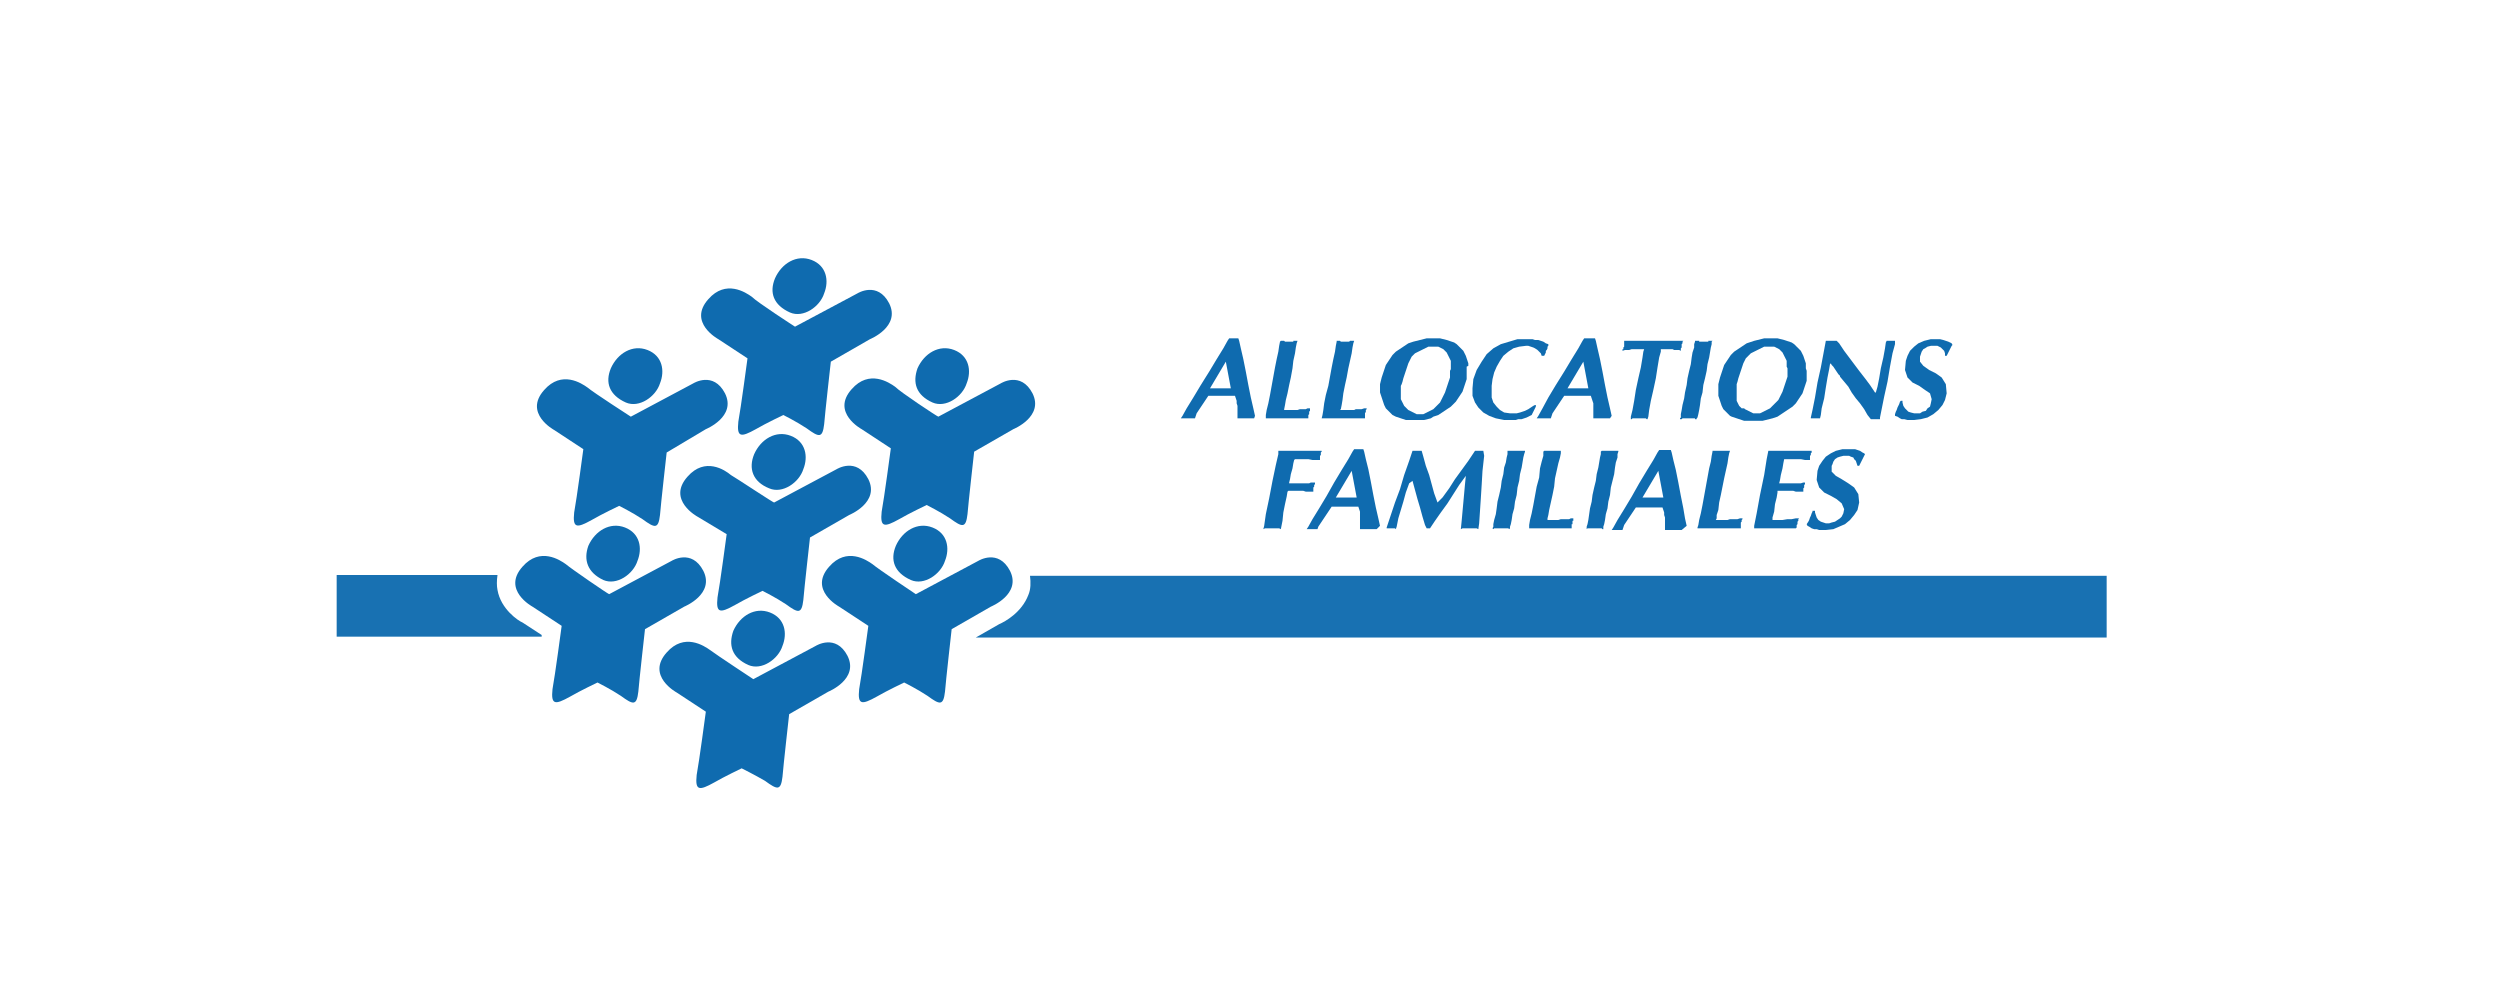 <?xml version="1.0" encoding="UTF-8"?>
<!-- Generator: Adobe Illustrator 26.5.0, SVG Export Plug-In . SVG Version: 6.00 Build 0)  -->
<svg xmlns="http://www.w3.org/2000/svg" xmlns:xlink="http://www.w3.org/1999/xlink" version="1.1" id="Layer_1" x="0px" y="0px" viewBox="0 0 300 121" style="enable-background:new 0 0 300 121;" xml:space="preserve">
<style type="text/css">
	.st0{fill-rule:evenodd;clip-rule:evenodd;fill:#0F6BAF;}
	.st1{fill:#0F6BAF;}
	.st2{opacity:0.96;fill:#0F6BAF;enable-background:new    ;}
</style>
<g>
	<g>
		<g>
			<path class="st0" d="M73.1,71.3l7.5-4c0,0,2.4-1.5,3.8,1.2c1.4,2.8-2.3,4.3-2.3,4.3l-4.7,2.7c0,0-0.7,6.2-0.8,7.5     c-0.2,1.7-0.6,1.6-2.1,0.5c-1.2-0.8-2.8-1.6-2.8-1.6s-2.1,1-3.3,1.7c-1.8,1-2.3,1-2.1-0.9c0.3-1.6,1.1-7.6,1.1-7.6l-3.5-2.3     c0,0-3.7-2-1.2-4.8c2.1-2.4,4.5-0.8,5.2-0.3C68.6,68.3,73,71.3,73.1,71.3L73.1,71.3L73.1,71.3z"></path>
			<path class="st0" d="M72.4,69.6c1.6,0.7,3.6-0.7,4.1-2.3c0.6-1.5,0.3-3.3-1.5-4c-1.8-0.7-3.6,0.4-4.4,2.2     C70,67.2,70.5,68.7,72.4,69.6L72.4,69.6z"></path>
		</g>
		<g>
			<path class="st0" d="M109.9,71.3l7.5-4c0,0,2.4-1.5,3.8,1.2c1.4,2.8-2.3,4.3-2.3,4.3l-4.7,2.7c0,0-0.7,6.2-0.8,7.5     c-0.2,1.7-0.6,1.6-2.1,0.5c-1.2-0.8-2.8-1.6-2.8-1.6s-2.1,1-3.3,1.7c-1.8,1-2.3,1-2.1-0.9c0.3-1.6,1.1-7.6,1.1-7.6l-3.5-2.3     c0,0-3.7-2-1.2-4.8c2.1-2.4,4.5-0.8,5.2-0.3C105.4,68.3,109.9,71.3,109.9,71.3L109.9,71.3L109.9,71.3z"></path>
			<path class="st0" d="M109.3,69.6c1.6,0.7,3.6-0.7,4.1-2.3c0.6-1.5,0.3-3.3-1.5-4c-1.8-0.7-3.6,0.4-4.4,2.2     C106.8,67.2,107.3,68.7,109.3,69.6L109.3,69.6z"></path>
		</g>
		<g>
			<path class="st0" d="M95.4,39.2l7.5-4c0,0,2.4-1.5,3.8,1.2c1.4,2.8-2.3,4.3-2.3,4.3l-4.7,2.7c0,0-0.7,6.2-0.8,7.5     c-0.2,1.7-0.6,1.6-2.1,0.5c-1.2-0.8-2.8-1.6-2.8-1.6s-2.1,1-3.3,1.7c-1.8,1-2.3,1-2.1-0.9c0.3-1.6,1.1-7.6,1.1-7.6l-3.5-2.3     c0,0-3.7-2-1.2-4.8c2.1-2.4,4.5-0.8,5.2-0.3C90.9,36.3,95.4,39.2,95.4,39.2L95.4,39.2L95.4,39.2z"></path>
			<path class="st0" d="M94.8,37.5c1.6,0.7,3.6-0.7,4.1-2.3c0.6-1.5,0.3-3.3-1.5-4c-1.8-0.7-3.6,0.4-4.4,2.2     C92.3,35.1,92.8,36.6,94.8,37.5L94.8,37.5L94.8,37.5z"></path>
		</g>
		<g>
			<path class="st0" d="M75.7,50l7.5-4c0,0,2.4-1.5,3.8,1.2c1.4,2.8-2.3,4.3-2.3,4.3L80,54.3c0,0-0.7,6.2-0.8,7.5     c-0.2,1.7-0.6,1.6-2.1,0.5c-1.2-0.8-2.8-1.6-2.8-1.6s-2.1,1-3.3,1.7c-1.8,1-2.3,1-2.1-0.9c0.3-1.6,1.1-7.6,1.1-7.6l-3.5-2.3     c0,0-3.7-2-1.2-4.8c2.1-2.4,4.5-0.8,5.2-0.3C71.2,47.1,75.7,50,75.7,50L75.7,50L75.7,50z"></path>
			<path class="st0" d="M75.1,48.3c1.6,0.7,3.6-0.7,4.1-2.3c0.6-1.5,0.3-3.3-1.5-4c-1.8-0.7-3.6,0.4-4.4,2.2     C72.6,45.9,73.1,47.4,75.1,48.3L75.1,48.3L75.1,48.3z"></path>
		</g>
		<g>
			<path class="st0" d="M112.6,50l7.5-4c0,0,2.4-1.5,3.8,1.2c1.4,2.8-2.3,4.3-2.3,4.3l-4.7,2.7c0,0-0.7,6.2-0.8,7.5     c-0.2,1.7-0.6,1.6-2.1,0.5c-1.2-0.8-2.8-1.6-2.8-1.6s-2.1,1-3.3,1.7c-1.8,1-2.3,1-2.1-0.9c0.3-1.6,1.1-7.6,1.1-7.6l-3.5-2.3     c0,0-3.7-2-1.2-4.8c2.1-2.4,4.5-0.8,5.2-0.3C108.1,47.1,112.5,50,112.6,50L112.6,50L112.6,50z"></path>
			<path class="st0" d="M111.9,48.3c1.6,0.7,3.6-0.7,4.1-2.3c0.6-1.5,0.3-3.3-1.5-4c-1.8-0.7-3.6,0.4-4.4,2.2     C109.5,45.9,109.9,47.4,111.9,48.3L111.9,48.3L111.9,48.3z"></path>
		</g>
		<g>
			<path class="st0" d="M92.9,60.3l7.5-4c0,0,2.4-1.5,3.8,1.2c1.4,2.8-2.3,4.3-2.3,4.3l-4.7,2.7c0,0-0.7,6.2-0.8,7.5     c-0.2,1.7-0.6,1.6-2.1,0.5c-1.2-0.8-2.8-1.6-2.8-1.6s-2.1,1-3.3,1.7c-1.8,1-2.3,1-2.1-0.9c0.3-1.6,1.1-7.6,1.1-7.6L83.7,62     c0,0-3.7-2-1.2-4.8c2.1-2.4,4.5-0.8,5.2-0.2C88.4,57.4,92.9,60.4,92.9,60.3L92.9,60.3L92.9,60.3z"></path>
			<path class="st0" d="M92.3,58.6c1.6,0.7,3.6-0.7,4.1-2.3c0.6-1.5,0.3-3.3-1.5-4c-1.8-0.7-3.6,0.4-4.4,2.2     C89.8,56.2,90.3,57.8,92.3,58.6C92.3,58.6,92.3,58.6,92.3,58.6z"></path>
		</g>
		<g>
			<path class="st0" d="M90.4,81.5l7.5-4c0,0,2.4-1.5,3.8,1.2c1.4,2.8-2.3,4.3-2.3,4.3l-4.7,2.7c0,0-0.7,6.2-0.8,7.5     c-0.2,1.7-0.6,1.6-2.1,0.5C90.6,93,89,92.2,89,92.2s-2.1,1-3.3,1.7c-1.8,1-2.3,1-2.1-0.9c0.3-1.6,1.1-7.6,1.1-7.6l-3.5-2.3     c0,0-3.7-2-1.2-4.8c2.1-2.4,4.5-0.8,5.2-0.3C86,78.6,90.4,81.5,90.4,81.5L90.4,81.5L90.4,81.5z"></path>
			<path class="st0" d="M89.8,79.8c1.6,0.7,3.6-0.7,4.1-2.3c0.6-1.5,0.3-3.3-1.5-4c-1.8-0.7-3.6,0.4-4.4,2.2     C87.4,77.4,87.8,78.9,89.8,79.8L89.8,79.8z"></path>
		</g>
	</g>
	<g>
		<g>
			<path class="st1" d="M150.6,49.9l-0.2-0.9l-0.3-1.3l-0.3-1.5l-0.3-1.6l-0.3-1.5l-0.3-1.3l-0.2-0.9l-0.1-0.3h-0.1l-0.1,0h-0.1     h-0.1h-0.1h-0.1H148h-0.1h-0.1h-0.1h-0.1l-0.1,0l-0.2,0.3l-0.5,0.9l-0.8,1.3l-0.9,1.5l-1,1.6l-0.9,1.5l-0.8,1.3l-0.5,0.9     l-0.2,0.3h0.1h0.1h0.1h0.1h0.1h0.1h0.1h0.1h0.3h0.1h0.1h0.1h0.1h0.1h0.1l0.1-0.3l0.1-0.3l0.2-0.3l0.2-0.3l0.2-0.3l0.2-0.3     l0.2-0.3l0.2-0.3l0.2-0.3h3.2l0.1,0.3l0.1,0.3l0,0.3l0.1,0.3l0,0.3l0,0.3l0,0.3l0,0.3l0,0.3h0.1l0.1,0h0.3l0.1,0h0.1h0.1h0.1h0.1     h0.3h0.1h0.1l0.1,0h0.1h0.1h0.1l0.1,0L150.6,49.9L150.6,49.9z M145.2,46.6l1.9-3.2l0.6,3.2L145.2,46.6L145.2,46.6z"></path>
			<polygon class="st1" points="160.8,49.2 160.9,49.1 161,48.6 161.1,48 161.2,47.2 161.4,46.2 161.6,45.3 161.8,44.2 162,43.3      162.2,42.4 162.3,41.7 162.4,41.2 162.5,40.9 162.4,40.9 162.3,40.9 162.2,40.9 162.2,40.9 162.1,40.9 162,40.9 161.9,41      161.8,41 161.7,41 161.6,41 161.6,41 161.5,41 161.4,41 161.3,41 161.2,41 161.2,41 161.1,41 161,41 160.9,41 160.8,40.9      160.7,40.9 160.7,40.9 160.6,40.9 160.5,40.9 160.4,40.9 160.4,41 160.3,41.5 160.2,42.2 160,43.1 159.8,44.1 159.6,45.2      159.4,46.3 159.1,47.4 158.9,48.4 158.8,49.2 158.7,49.8 158.6,50.2 158.6,50.2 158.8,50.2 159.1,50.2 159.6,50.2 160.2,50.2      160.8,50.2 161.4,50.2 162,50.2 162.6,50.2 163.1,50.2 163.5,50.2 163.7,50.2 163.8,50.2 163.8,50.1 163.8,50.1 163.8,50.1      163.8,50 163.8,50 163.8,49.9 163.8,49.9 163.8,49.8 163.8,49.8 163.8,49.7 163.8,49.7 163.8,49.6 163.8,49.6 163.8,49.5      163.9,49.5 163.9,49.4 163.9,49.4 163.9,49.4 163.9,49.3 163.9,49.2 163.9,49.2 164,49.1 164,49.1 164,49 163.9,49 163.7,49      163.4,49.1 163.2,49.1 163,49.1 162.7,49.1 162.5,49.2 162.2,49.2 161.9,49.2 161.7,49.2 161.4,49.2 161.1,49.2    "></polygon>
			<polygon class="st1" points="154.1,49.2 154.1,49.1 154.2,48.6 154.3,48 154.5,47.2 154.7,46.2 154.9,45.3 155.1,44.2      155.2,43.3 155.4,42.4 155.5,41.7 155.6,41.2 155.7,40.9 155.7,40.9 155.6,40.9 155.5,40.9 155.4,40.9 155.3,40.9 155.2,40.9      155.2,41 155.1,41 155,41 154.9,41 154.8,41 154.7,41 154.7,41 154.6,41 154.5,41 154.4,41 154.3,41 154.2,41 154.2,41      154.1,40.9 154,40.9 153.9,40.9 153.8,40.9 153.7,40.9 153.7,40.9 153.6,41 153.5,41.5 153.4,42.2 153.2,43.1 153,44.1      152.8,45.2 152.6,46.3 152.4,47.4 152.2,48.4 152,49.2 151.9,49.8 151.9,50.2 151.9,50.2 152.1,50.2 152.4,50.2 152.9,50.2      153.4,50.2 154,50.2 154.6,50.2 155.2,50.2 155.8,50.2 156.3,50.2 156.7,50.2 157,50.2 157,50.2 157,50.1 157,50.1 157,50.1      157,50 157,50 157,49.9 157,49.9 157,49.8 157,49.8 157.1,49.7 157.1,49.7 157.1,49.6 157.1,49.6 157.1,49.5 157.1,49.5      157.1,49.4 157.1,49.4 157.1,49.4 157.2,49.3 157.2,49.2 157.2,49.2 157.2,49.1 157.2,49.1 157.2,49 157.2,49 156.9,49      156.7,49.1 156.4,49.1 156.2,49.1 156,49.1 155.7,49.2 155.5,49.2 155.2,49.2 154.9,49.2 154.7,49.2 154.4,49.2    "></polygon>
			<path class="st1" d="M176.2,43.9l0-0.3l-0.1-0.3l-0.1-0.3l-0.1-0.3l-0.1-0.2l-0.1-0.2l-0.1-0.2l-0.2-0.2l-0.2-0.2l-0.2-0.2     l-0.2-0.2l-0.3-0.2l-0.3-0.1l-0.3-0.1l-0.3-0.1l-0.4-0.1l-0.4-0.1l-0.4,0h-0.4h-0.4l-0.4,0l-0.4,0.1l-0.4,0.1l-0.4,0.1l-0.4,0.1     l-0.3,0.1l-0.3,0.1l-0.3,0.2l-0.3,0.2l-0.3,0.2l-0.3,0.2l-0.3,0.2l-0.2,0.2l-0.2,0.2l-0.2,0.3l-0.2,0.3l-0.2,0.3l-0.2,0.3     l-0.1,0.3l-0.1,0.3l-0.1,0.3l-0.1,0.3l-0.1,0.3l-0.1,0.4l-0.1,0.4v0.4l0,0.3v0.3l0.1,0.3l0.1,0.3l0.1,0.3l0.1,0.3l0.1,0.3     l0.1,0.2l0.1,0.2l0.2,0.2l0.2,0.2l0.2,0.2l0.2,0.2l0.2,0.1l0.2,0.1l0.3,0.1l0.3,0.1l0.3,0.1l0.3,0.1l0.3,0l0.3,0h0.4h0.4l0.4,0     l0.4,0l0.4-0.1l0.4-0.1L172,50l0.3-0.1l0.3-0.1l0.3-0.2l0.3-0.2l0.3-0.2l0.3-0.2l0.3-0.2l0.2-0.2l0.2-0.2l0.2-0.2l0.2-0.3     l0.2-0.3l0.2-0.3l0.2-0.3l0.1-0.3l0.1-0.3l0.1-0.3l0.1-0.3l0.1-0.3l0-0.3l0-0.3v-0.3l0-0.3v-0.3L176.2,43.9L176.2,43.9z      M174,44.5v0.2l0,0.2l0,0.2l0,0.2l-0.1,0.3l-0.1,0.3l-0.1,0.3l-0.1,0.3l-0.1,0.3l-0.1,0.3l-0.1,0.2l-0.1,0.2l-0.1,0.2l-0.1,0.2     l-0.1,0.2l-0.1,0.2l-0.2,0.2l-0.2,0.2l-0.2,0.2l-0.2,0.2l-0.2,0.1l-0.2,0.1l-0.2,0.1l-0.2,0.1l-0.2,0.1l-0.2,0.1l-0.2,0h-0.2     l-0.2,0h-0.2l-0.2-0.1l-0.2-0.1l-0.2-0.1l-0.2-0.1l-0.2-0.1l-0.1-0.1l-0.1-0.1l-0.1-0.1l-0.1-0.1l-0.1-0.1l-0.1-0.2l-0.1-0.2     l-0.1-0.2l-0.1-0.2l0-0.2l0-0.2v-0.2l0-0.2v-0.4l0-0.2v-0.2l0.1-0.2l0.1-0.3l0.1-0.4l0.1-0.3l0.1-0.3l0.1-0.3l0.1-0.3l0.1-0.3     l0.1-0.3l0.1-0.2l0.1-0.2l0.1-0.2l0.1-0.2l0.2-0.2l0.2-0.2l0.2-0.1l0.2-0.1l0.2-0.1l0.2-0.1l0.2-0.1l0.2-0.1l0.2-0.1l0.2-0.1     l0.2,0h0.2l0.2,0h0.2l0.2,0l0.2,0l0.2,0.1l0.2,0.1l0.2,0.1l0.1,0.1l0.1,0.1l0.1,0.1l0.1,0.1l0.1,0.2l0.1,0.2l0.1,0.2l0.1,0.2     l0.1,0.2l0,0.2l0,0.2v0.2l0,0.2v0.2L174,44.5L174,44.5z"></path>
			<polygon class="st1" points="184.4,48.7 184.3,48.7 184.3,48.6 184.3,48.6 184.2,48.6 184.2,48.6 184.2,48.6 184.2,48.6      184,48.7 183.7,48.9 183.4,49.1 183,49.3 182.7,49.4 182.4,49.5 182,49.6 181.7,49.6 181.2,49.6 180.5,49.5 180,49.2 179.6,48.8      179.2,48.3 179,47.7 179,47 179,46.3 179.1,45.5 179.3,44.7 179.6,44 180,43.3 180.4,42.7 181,42.2 181.6,41.8 182.3,41.6      183.1,41.5 183.4,41.5 183.7,41.6 184,41.7 184.2,41.8 184.5,42 184.7,42.2 184.9,42.4 185,42.7 185.1,42.7 185.1,42.7      185.1,42.7 185.2,42.7 185.2,42.7 185.2,42.7 185.2,42.7 185.3,42.7 185.3,42.7 185.4,42.5 185.5,42.3 185.5,42.1 185.6,42      185.7,41.8 185.7,41.6 185.8,41.5 185.8,41.3 185.5,41.2 185.2,41 184.9,40.9 184.6,40.8 184.2,40.8 183.9,40.7 183.5,40.7      183.2,40.7 182.1,40.7 181.1,41 180.1,41.3 179.2,41.8 178.4,42.5 177.8,43.4 177.2,44.4 176.8,45.5 176.7,46.6 176.7,47.5      177,48.3 177.4,48.9 178,49.5 178.7,49.9 179.5,50.2 180.5,50.4 181.2,50.4 181.5,50.4 181.9,50.4 182.2,50.3 182.6,50.3      182.9,50.2 183.2,50.1 183.6,49.9 183.8,49.8 183.8,49.8 183.9,49.6 184,49.4 184.1,49.2 184.2,49 184.3,48.8 184.3,48.7    "></polygon>
			<path class="st1" d="M193.4,49.9l-0.2-0.9l-0.3-1.3l-0.3-1.5l-0.3-1.6l-0.3-1.5l-0.3-1.3l-0.2-0.9l-0.1-0.3h-0.1l-0.1,0h-0.1     h-0.1h-0.1h-0.1h-0.2h-0.1h-0.1h-0.1h-0.1l-0.1,0l-0.2,0.3l-0.5,0.9l-0.8,1.3l-0.9,1.5l-1,1.6l-0.9,1.5l-0.7,1.3l-0.5,0.9     l-0.2,0.3h0.1h0.1h0.1h0.1h0.1h0.1h0.1h0.1h0.3h0.1h0.1h0.1h0.1h0.1h0.1l0.1-0.3l0.1-0.3l0.2-0.3l0.2-0.3l0.2-0.3l0.2-0.3     l0.2-0.3l0.2-0.3l0.2-0.3h3.2l0.1,0.3l0.1,0.3l0.1,0.3l0,0.3l0,0.3l0,0.3l0,0.3l0,0.3l0,0.3h0.1l0.1,0h0.3l0.1,0h0.1h0.1h0.1h0.1     h0.3h0.1h0.1l0.1,0h0.1h0.1h0.1l0.1,0L193.4,49.9L193.4,49.9z M188.1,46.6l1.9-3.2l0.6,3.2L188.1,46.6L188.1,46.6z"></path>
			<polygon class="st1" points="203.4,40.9 203.4,41 203.3,41.3 203.3,41.7 203.1,42.3 203,42.9 202.9,43.7 202.7,44.5 202.5,45.4      202.4,46.2 202.2,47.1 202.1,47.8 201.9,48.6 201.8,49.2 201.7,49.7 201.7,50.1 201.6,50.2 201.6,50.3 201.7,50.3 201.8,50.3      201.8,50.3 201.9,50.2 201.9,50.2 202,50.2 202.1,50.2 202.1,50.2 202.2,50.2 202.3,50.2 202.3,50.2 202.4,50.2 202.5,50.2      202.5,50.2 202.6,50.2 202.6,50.2 202.7,50.2 202.8,50.2 202.8,50.2 202.9,50.2 202.9,50.2 203,50.2 203.1,50.2 203.1,50.2      203.2,50.2 203.3,50.2 203.3,50.2 203.4,50.2 203.4,50.3 203.5,50.3 203.6,50.3 203.6,50.3 203.6,50.2 203.7,50.1 203.8,49.7      203.9,49.2 204,48.6 204.1,47.8 204.3,47.1 204.4,46.2 204.6,45.4 204.8,44.5 204.9,43.7 205.1,42.9 205.2,42.3 205.3,41.7      205.4,41.3 205.4,41 205.5,40.9 205.4,40.9 205.4,40.9 205.3,40.9 205.2,40.9 205.2,40.9 205.1,40.9 205,40.9 205,41 204.9,41      204.8,41 204.8,41 204.7,41 204.7,41 204.6,41 204.5,41 204.5,41 204.4,41 204.3,41 204.3,41 204.2,41 204.2,41 204.1,41 204,41      204,41 203.9,41 203.9,40.9 203.8,40.9 203.7,40.9 203.7,40.9 203.6,40.9 203.5,40.9 203.5,40.9    "></polygon>
			<polygon class="st1" points="197.7,50.3 197.8,50 197.9,49.2 198.1,48.1 198.4,46.8 198.7,45.4 198.9,44.1 199.1,42.9      199.3,42.2 199.3,41.9 199.6,41.9 199.9,41.9 200.2,41.9 200.4,41.9 200.7,41.9 200.9,42 201.2,42 201.5,42 201.7,42.1 201.7,42      201.7,41.9 201.7,41.9 201.7,41.8 201.8,41.7 201.8,41.7 201.8,41.6 201.8,41.5 201.8,41.5 201.8,41.4 201.8,41.3 201.8,41.3      201.9,41.2 201.9,41.2 201.9,41.1 201.9,41 201.9,41 202,40.9 201.7,40.9 201.1,40.9 200.1,40.9 199,40.9 197.9,40.9 196.8,40.9      195.8,40.9 195.2,40.9 194.9,40.9 194.9,41 194.9,41 194.9,41.1 194.9,41.2 194.9,41.2 194.9,41.3 194.9,41.3 194.9,41.4      194.9,41.5 194.9,41.5 194.9,41.6 194.8,41.7 194.8,41.7 194.8,41.8 194.8,41.9 194.7,41.9 194.7,42 194.7,42.1 195,42 195.2,42      195.5,42 195.8,41.9 196.1,41.9 196.4,41.9 196.7,41.9 197,41.9 197.3,41.9 197.2,42.2 197.1,42.9 196.9,44.1 196.6,45.4      196.3,46.8 196.1,48.1 195.9,49.2 195.7,50 195.7,50.3 195.8,50.3 195.9,50.2 196,50.2 196.1,50.2 196.2,50.2 196.3,50.2      196.5,50.2 196.6,50.2 196.7,50.2 196.8,50.2 196.9,50.2 197,50.2 197.1,50.2 197.3,50.2 197.4,50.2 197.5,50.2 197.6,50.3         "></polygon>
			<path class="st1" d="M216.7,44.2l0-0.3l0-0.3l-0.1-0.3l-0.1-0.3l-0.1-0.3l-0.1-0.2l-0.1-0.2l-0.1-0.2l-0.2-0.2l-0.2-0.2l-0.2-0.2     l-0.2-0.2l-0.3-0.2l-0.3-0.1l-0.3-0.1l-0.3-0.1l-0.4-0.1l-0.4-0.1l-0.4,0h-0.4h-0.4l-0.4,0l-0.4,0.1l-0.4,0.1l-0.4,0.1l-0.3,0.1     l-0.3,0.1l-0.3,0.1l-0.3,0.2l-0.3,0.2l-0.3,0.2l-0.3,0.2l-0.3,0.2l-0.2,0.2l-0.2,0.2l-0.2,0.3l-0.2,0.3l-0.2,0.3l-0.2,0.3     l-0.1,0.3l-0.1,0.3l-0.1,0.3l-0.1,0.3l-0.1,0.3l-0.1,0.4l-0.1,0.4l0,0.4v0.7l0,0.3l0.1,0.3l0.1,0.3l0.1,0.3l0.1,0.3l0.1,0.2     l0.1,0.2l0.2,0.2l0.2,0.2l0.2,0.2l0.2,0.2l0.2,0.1l0.3,0.1l0.3,0.1l0.3,0.1l0.3,0.1l0.3,0.1l0.3,0l0.3,0h0.4h0.4l0.4,0l0.4,0     l0.4-0.1l0.4-0.1l0.4-0.1l0.3-0.1l0.3-0.1l0.3-0.2l0.3-0.2l0.3-0.2l0.3-0.2l0.3-0.2l0.3-0.2l0.2-0.2l0.2-0.2l0.2-0.3l0.2-0.3     l0.2-0.3l0.2-0.3l0.1-0.3l0.1-0.3l0.1-0.3l0.1-0.3l0.1-0.3l0-0.3l0-0.3l0-0.3v-0.3L216.7,44.2L216.7,44.2z M214.5,44.2v0.4l0,0.2     l0,0.2l0,0.2l-0.1,0.3l-0.1,0.3l-0.1,0.3l-0.1,0.3l-0.1,0.3l-0.1,0.3l-0.1,0.2l-0.1,0.2l-0.1,0.2l-0.1,0.2l-0.1,0.2l-0.2,0.2     l-0.2,0.2l-0.2,0.2l-0.2,0.2l-0.2,0.2l-0.2,0.1l-0.2,0.1l-0.2,0.1l-0.2,0.1l-0.2,0.1l-0.2,0.1l-0.2,0h-0.2l-0.2,0h-0.2l-0.2-0.1     l-0.2-0.1l-0.2-0.1l-0.2-0.1l-0.2-0.1l-0.1-0.1L209,49l-0.1-0.1l-0.1-0.1l-0.1-0.1l-0.1-0.2l-0.1-0.2l-0.1-0.2l0-0.2l0-0.2l0-0.2     l0-0.2v-0.2v-0.2v-0.2l0-0.2l0-0.2l0-0.2l0.1-0.3l0.1-0.4l0.1-0.3l0.1-0.3l0.1-0.3l0.1-0.3l0.1-0.3l0.1-0.3l0.1-0.2l0.1-0.2     l0.1-0.2l0.2-0.2l0.2-0.2l0.2-0.2l0.2-0.1l0.2-0.1l0.2-0.1l0.2-0.1l0.2-0.1l0.2-0.1l0.2-0.1l0.2-0.1l0.2,0h0.2l0.2,0h0.2l0.2,0     l0.2,0l0.2,0.1l0.2,0.1l0.2,0.1l0.1,0.1l0.1,0.1l0.1,0.1l0.1,0.1l0.1,0.2l0.1,0.2l0.1,0.2l0.1,0.2l0.1,0.2l0,0.2l0,0.2l0,0.2V44     L214.5,44.2L214.5,44.2z"></path>
			<polygon class="st1" points="233.4,42.7 233.5,42.7 233.5,42.7 233.6,42.7 233.6,42.7 233.6,42.7 233.6,42.7 233.7,42.5      233.8,42.3 233.9,42.1 234,41.9 234.1,41.7 234.2,41.5 234.3,41.4 234.2,41.2 234,41.1 233.8,41 233.5,40.9 233.2,40.8      232.8,40.7 232.4,40.7 231.7,40.7 230.9,40.9 230.2,41.2 229.7,41.6 229.2,42.1 228.9,42.7 228.7,43.3 228.6,44.4 228.9,45.3      229.5,45.9 230.3,46.3 231,46.8 231.6,47.2 231.8,47.9 231.7,48.4 231.6,48.8 231.3,49 231.1,49.3 230.7,49.4 230.4,49.6      230.1,49.6 229.7,49.6 229.3,49.5 229,49.4 228.8,49.2 228.6,49 228.4,48.7 228.3,48.3 228.3,48.1 228.3,48.1 228.2,48.1      228.2,48.1 228.1,48.1 228.1,48.1 228.1,48.1 228,48.2 227.9,48.5 227.8,48.7 227.7,48.9 227.6,49.2 227.5,49.4 227.4,49.7      227.4,49.9 227.7,50 228,50.2 228.2,50.3 228.5,50.3 228.9,50.4 229.2,50.4 229.7,50.4 230.5,50.3 231.3,50.1 232,49.7      232.6,49.2 233.1,48.6 233.4,48 233.6,47.2 233.5,46.1 233,45.3 232.3,44.8 231.5,44.4 230.8,43.9 230.4,43.4 230.4,42.8      230.5,42.5 230.6,42.2 230.8,41.9 231,41.8 231.3,41.6 231.7,41.5 232.1,41.5 232.5,41.5 232.7,41.6 232.9,41.7 233.1,41.9      233.3,42.1 233.4,42.4    "></polygon>
			<polygon class="st1" points="219.1,40.9 218.8,42.5 218.5,44.1 218.1,45.9 217.8,47.7 217.5,49.2 217.3,50.1 217.3,50.2      217.4,50.2 217.5,50.2 217.5,50.2 217.6,50.2 217.7,50.2 217.8,50.2 217.8,50.2 217.9,50.2 218,50.2 218,50.2 218.1,50.2      218.2,50.2 218.3,50.2 218.3,50.2 218.4,50.2 218.5,49.8 218.6,49 218.9,47.8 219.1,46.5 219.3,45.3 219.5,44.3 219.6,43.7      219.7,43.6 219.8,43.8 220,44 220.2,44.3 220.4,44.6 220.6,44.9 220.8,45.1 220.8,45.2 221.3,45.8 221.8,46.4 222.2,47.1      222.7,47.8 223.2,48.4 223.7,49.1 224.1,49.8 224.5,50.3 224.6,50.3 224.7,50.3 224.9,50.3 225.1,50.3 225.4,50.3 225.5,50.3      225.6,50.3 225.6,50.1 225.8,49.1 226.1,47.6 226.5,45.8 226.8,44 227.1,42.4 227.4,41.3 227.4,40.9 227.4,40.9 227.3,40.9      227.2,40.9 227.1,40.9 227.1,40.9 227,40.9 226.9,40.9 226.9,40.9 226.8,40.9 226.7,40.9 226.6,40.9 226.6,40.9 226.5,40.9      226.4,40.9 226.4,40.9 226.3,41.1 226.2,41.8 226,42.9 225.7,44.2 225.5,45.4 225.3,46.4 225.1,47.1 225,47.1 224.4,46.2      223.8,45.4 223.1,44.5 222.5,43.7 221.9,42.9 221.3,42.1 220.7,41.2 220.4,40.9 220.3,40.9 220.1,40.9 219.8,40.9 219.6,40.9      219.3,40.9 219.2,40.9    "></polygon>
		</g>
		<g>
			<polygon class="st1" points="153.7,63.5 153.9,62.5 154,61.5 154.2,60.5 154.4,59.6 154.5,59 154.6,58.9 154.7,58.9 155,58.9      155.3,58.9 155.6,58.9 155.8,58.9 156,58.9 156.2,58.9 156.4,58.9 156.7,59 156.9,59 157.2,59 157.4,59 157.6,59 157.6,59      157.6,58.9 157.6,58.8 157.6,58.7 157.6,58.6 157.6,58.5 157.7,58.4 157.7,58.3 157.7,58.2 157.7,58.2 157.8,58.1 157.8,58      157.8,57.9 157.6,57.9 157.3,57.9 157.1,58 156.8,58 156.6,58 156.3,58 156.1,58 156,58 155.7,58 155.4,58 155.1,58 154.8,58      154.7,58 154.7,57.9 154.8,57.5 154.9,56.9 155.1,56.2 155.2,55.6 155.3,55.2 155.4,55.1 156,55.1 156.6,55.1 157,55.1      157.5,55.2 157.9,55.2 158.3,55.2 158.4,55.2 158.4,55.1 158.4,55 158.4,54.9 158.4,54.8 158.4,54.7 158.4,54.7 158.5,54.6      158.5,54.5 158.5,54.4 158.5,54.3 158.6,54.2 158.6,54.1 158.6,54.1 158,54.1 157.1,54.1 155.9,54.1 154.8,54.1 153.9,54.1      153.4,54.1 153.4,54.5 153.1,55.8 152.7,57.7 152.3,59.8 151.9,61.7 151.7,63.1 151.6,63.5 151.8,63.4 152,63.4 152.1,63.4      152.3,63.4 152.4,63.4 152.6,63.4 152.7,63.4 152.9,63.4 153,63.4 153.2,63.4 153.3,63.4 153.5,63.4    "></polygon>
			<path class="st1" d="M165.6,63.1l-0.2-0.9l-0.3-1.3l-0.3-1.5l-0.3-1.6l-0.3-1.5l-0.3-1.2l-0.2-0.9l-0.1-0.3h-0.1l-0.1,0h-0.1     h-0.1h-0.1h-0.1H163h-0.1h-0.1h-0.1h-0.1l-0.1,0l-0.2,0.3l-0.5,0.9l-0.8,1.3l-0.9,1.5l-0.9,1.6l-0.9,1.5l-0.8,1.3l-0.5,0.9     l-0.2,0.3h0.1h0.1h0.1l0.1,0h0.2h0.1h0.1h0.1h0.1l0.1,0h0.1h0.1l0.1-0.3l0.2-0.3l0.2-0.3l0.2-0.3l0.2-0.3l0.2-0.3l0.2-0.3     l0.2-0.3l0.2-0.3h3.2l0.1,0.3l0.1,0.3l0,0.3l0,0.3l0,0.3l0,0.3l0,0.3l0,0.3l0,0.3h0.1l0.1,0h0.1l0.1,0h0.1l0.1,0h0.3h0.1h0.3h0.1     h0.1l0.1,0h0.1l0.1,0h0.1l0.1,0L165.6,63.1L165.6,63.1z M160.3,59.7l1.9-3.2l0.6,3.2H160.3L160.3,59.7z"></path>
			<polygon class="st1" points="192.2,54.1 192.1,54.2 192.1,54.5 192,54.9 191.9,55.5 191.8,56.1 191.6,56.9 191.5,57.7      191.3,58.5 191.1,59.4 191,60.2 190.8,61 190.7,61.7 190.6,62.4 190.5,62.9 190.4,63.2 190.4,63.4 190.4,63.5 190.4,63.5      190.5,63.4 190.6,63.4 190.6,63.4 190.7,63.4 190.7,63.4 190.8,63.4 190.9,63.4 190.9,63.4 191,63.4 191.1,63.4 191.1,63.4      191.2,63.4 191.3,63.4 191.3,63.4 191.4,63.4 191.4,63.4 191.5,63.4 191.6,63.4 191.6,63.4 191.7,63.4 191.7,63.4 191.8,63.4      191.9,63.4 191.9,63.4 192,63.4 192.1,63.4 192.1,63.4 192.2,63.4 192.2,63.4 192.3,63.5 192.4,63.5 192.4,63.4 192.4,63.2      192.5,62.9 192.6,62.4 192.7,61.7 192.9,61 193,60.2 193.2,59.4 193.3,58.5 193.5,57.7 193.7,56.9 193.8,56.1 193.9,55.5      194.1,54.9 194.1,54.5 194.2,54.2 194.2,54.1 194.1,54.1 194.1,54.1 194,54.1 194,54.1 193.9,54.1 193.8,54.1 193.8,54.1      193.7,54.1 193.6,54.1 193.6,54.1 193.5,54.1 193.5,54.1 193.4,54.1 193.3,54.1 193.3,54.1 193.2,54.1 193.1,54.1 193.1,54.1      193,54.1 193,54.1 192.9,54.1 192.8,54.1 192.8,54.1 192.7,54.1 192.6,54.1 192.6,54.1 192.5,54.1 192.5,54.1 192.4,54.1      192.3,54.1 192.3,54.1 192.2,54.1    "></polygon>
			<polygon class="st1" points="185.7,62.4 185.7,62.2 185.8,61.8 185.9,61.2 186.1,60.3 186.3,59.4 186.5,58.4 186.6,57.4      186.8,56.5 187,55.6 187.2,54.9 187.3,54.4 187.3,54.1 187.3,54.1 187.2,54.1 187.1,54.1 187,54.1 186.9,54.1 186.8,54.1      186.7,54.1 186.7,54.1 186.6,54.1 186.5,54.1 186.4,54.1 186.3,54.1 186.2,54.1 186.2,54.1 186.1,54.1 186,54.1 185.9,54.1      185.8,54.1 185.8,54.1 185.7,54.1 185.6,54.1 185.5,54.1 185.4,54.1 185.4,54.1 185.3,54.1 185.2,54.2 185.2,54.7 185,55.4      184.8,56.2 184.7,57.3 184.4,58.4 184.2,59.5 184,60.6 183.8,61.6 183.6,62.4 183.5,63 183.5,63.3 183.5,63.4 183.7,63.4      184,63.4 184.5,63.4 185,63.4 185.6,63.4 186.2,63.4 186.8,63.4 187.4,63.4 187.9,63.4 188.3,63.4 188.5,63.4 188.6,63.4      188.6,63.3 188.6,63.3 188.6,63.2 188.6,63.2 188.6,63.1 188.6,63.1 188.6,63 188.6,63 188.6,62.9 188.7,62.9 188.7,62.8      188.7,62.8 188.7,62.8 188.7,62.7 188.7,62.7 188.7,62.6 188.7,62.6 188.7,62.5 188.8,62.5 188.8,62.4 188.8,62.4 188.8,62.3      188.8,62.3 188.8,62.2 188.8,62.2 188.5,62.2 188.3,62.3 188.1,62.3 187.8,62.3 187.6,62.3 187.3,62.3 187,62.4 186.8,62.4      186.5,62.4 186.2,62.4 186,62.4    "></polygon>
			<polygon class="st1" points="180.9,54.1 180.9,54.2 180.9,54.5 180.8,54.9 180.7,55.5 180.5,56.1 180.4,56.9 180.2,57.7      180.1,58.5 179.9,59.4 179.7,60.2 179.6,61 179.5,61.7 179.3,62.4 179.2,62.9 179.2,63.2 179.1,63.4 179.2,63.5 179.2,63.5      179.3,63.4 179.3,63.4 179.4,63.4 179.5,63.4 179.5,63.4 179.6,63.4 179.7,63.4 179.7,63.4 179.8,63.4 179.8,63.4 179.9,63.4      180,63.4 180,63.4 180.1,63.4 180.2,63.4 180.2,63.4 180.3,63.4 180.3,63.4 180.4,63.4 180.5,63.4 180.5,63.4 180.6,63.4      180.6,63.4 180.7,63.4 180.8,63.4 180.8,63.4 180.9,63.4 181,63.4 181,63.4 181.1,63.5 181.1,63.5 181.2,63.4 181.2,63.2      181.3,62.9 181.4,62.4 181.5,61.7 181.7,61 181.8,60.2 182,59.4 182.1,58.5 182.3,57.7 182.4,56.9 182.6,56.1 182.7,55.5      182.8,54.9 182.9,54.5 183,54.2 183,54.1 182.9,54.1 182.9,54.1 182.8,54.1 182.7,54.1 182.7,54.1 182.6,54.1 182.6,54.1      182.5,54.1 182.4,54.1 182.4,54.1 182.3,54.1 182.2,54.1 182.2,54.1 182.1,54.1 182.1,54.1 182,54.1 181.9,54.1 181.9,54.1      181.8,54.1 181.7,54.1 181.7,54.1 181.6,54.1 181.5,54.1 181.5,54.1 181.4,54.1 181.4,54.1 181.3,54.1 181.2,54.1 181.2,54.1      181.1,54.1 181.1,54.1 181,54.1    "></polygon>
			<polygon class="st1" points="177,54.1 176.2,55.3 175.4,56.4 174.6,57.5 173.9,58.6 173.1,59.7 172.5,60.3 172.1,59.2      171.8,58.1 171.5,57 171.1,55.9 170.8,54.8 170.6,54.1 170.5,54.1 170.4,54.1 170.3,54.1 170.2,54.1 170.1,54.1 170,54.1      169.9,54.1 169.8,54.1 169.7,54.1 169.6,54.1 169.5,54.1 169.1,55.3 168.5,57 168,58.7 167.4,60.3 166.9,61.8 166.4,63.3      166.4,63.4 166.5,63.4 166.6,63.4 166.7,63.4 166.8,63.4 166.9,63.4 167,63.4 167.1,63.4 167.3,63.4 167.4,63.4 167.5,63.5      167.6,63.2 167.8,62.2 168.1,61.2 168.4,60.2 168.7,59.1 169.1,58 169.5,57.7 169.8,58.8 170.1,59.9 170.4,60.9 170.7,62 171,63      171.2,63.4 171.3,63.4 171.4,63.4 171.5,63.4 171.5,63.4 171.6,63.4 172.2,62.5 172.9,61.5 173.7,60.4 174.4,59.3 175.1,58.2      175.9,57.1 175.8,58.1 175.7,59.2 175.6,60.3 175.5,61.4 175.4,62.5 175.3,63.5 175.5,63.4 175.7,63.4 175.8,63.4 176,63.4      176.2,63.4 176.4,63.4 176.6,63.4 176.8,63.4 177,63.4 177.2,63.4 177.4,63.5 177.5,62.8 177.6,61.3 177.7,59.8 177.8,58.2      177.9,56.5 178.1,54.7 178,54.1 177.9,54.1 177.8,54.1 177.7,54.1 177.6,54.1 177.5,54.1 177.4,54.1 177.3,54.1 177.2,54.1      177.1,54.1 177.1,54.1    "></polygon>
			<path class="st1" d="M202.4,63.1l-0.2-0.9L202,61l-0.3-1.5l-0.3-1.6l-0.3-1.5l-0.3-1.2l-0.2-0.9l-0.1-0.3h-0.1l-0.1,0h-0.1h-0.1     h-0.1h-0.1h-0.3h-0.1h-0.1h-0.1h-0.1l-0.1,0l-0.2,0.3l-0.5,0.9l-0.8,1.3l-0.9,1.5l-0.9,1.6l-0.9,1.5l-0.8,1.3l-0.5,0.9l-0.2,0.3     h0.1h0.1h0.1l0.1,0h0.2h0.1h0.1h0.1h0.1l0.1,0h0.1h0.1l0.1-0.3l0.1-0.3l0.2-0.3l0.2-0.3l0.2-0.3l0.2-0.3l0.2-0.3l0.2-0.3l0.2-0.3     h3.2l0.1,0.3l0.1,0.3l0,0.3l0.1,0.3l0,0.3l0,0.3l0,0.3l0,0.3l0,0.3h0.1l0.1,0h0.1l0.1,0h0.1l0.1,0h0.3h0.1h0.3h0.1h0.1l0.1,0h0.1     l0.1,0h0.1l0.1,0L202.4,63.1L202.4,63.1z M197.1,59.7l1.9-3.2l0.6,3.2H197.1L197.1,59.7z"></path>
			<polygon class="st1" points="222.9,55.9 222.9,55.9 223,55.9 223,55.9 223,55.9 223.1,55.9 223.2,55.7 223.3,55.5 223.4,55.3      223.5,55.1 223.6,54.9 223.7,54.7 223.8,54.5 223.7,54.4 223.5,54.3 223.2,54.1 222.9,54 222.6,53.9 222.2,53.9 221.8,53.9      221.1,53.9 220.3,54.1 219.7,54.4 219.1,54.8 218.7,55.3 218.3,55.9 218.1,56.5 218,57.6 218.3,58.5 218.9,59.1 219.7,59.5      220.4,59.9 221,60.4 221.3,61.1 221.2,61.6 221,62 220.8,62.2 220.5,62.4 220.2,62.6 219.8,62.7 219.5,62.8 219.1,62.8      218.8,62.7 218.5,62.6 218.2,62.4 218,62.1 217.9,61.8 217.8,61.5 217.8,61.3 217.7,61.3 217.7,61.3 217.6,61.3 217.6,61.3      217.5,61.3 217.5,61.3 217.5,61.4 217.4,61.6 217.3,61.9 217.2,62.1 217.1,62.4 217,62.6 216.8,62.9 216.9,63.1 217.1,63.2      217.4,63.4 217.7,63.5 218,63.5 218.3,63.6 218.6,63.6 219.1,63.6 220,63.5 220.7,63.2 221.4,62.9 222,62.4 222.5,61.8      222.9,61.2 223.1,60.3 223,59.3 222.5,58.5 221.8,58 221,57.5 220.3,57.1 219.8,56.6 219.8,55.9 219.9,55.7 220,55.4 220.2,55.1      220.5,54.9 220.8,54.8 221.2,54.7 221.6,54.7 221.9,54.7 222.1,54.8 222.4,54.9 222.5,55.1 222.7,55.3 222.8,55.6    "></polygon>
			<polygon class="st1" points="217.4,54.1 217,54.1 216,54.1 214.7,54.1 213.5,54.1 212.5,54.1 212.2,54.1 212,55.1 211.7,57      211.2,59.4 210.8,61.6 210.5,63.1 210.5,63.4 211.1,63.4 212.3,63.4 213.6,63.4 214.8,63.4 215.5,63.4 215.6,63.3 215.6,63.2      215.6,63.1 215.6,63 215.7,62.9 215.7,62.8 215.7,62.7 215.7,62.6 215.8,62.5 215.8,62.4 215.8,62.3 215.9,62.2 215.5,62.2      215,62.3 214.5,62.3 213.9,62.4 213.3,62.4 212.7,62.4 212.7,62.1 212.9,61.4 213,60.5 213.2,59.7 213.3,59.1 213.3,58.9      213.5,58.9 213.8,58.9 214.2,58.9 214.5,58.9 214.7,58.9 214.9,58.9 215.2,58.9 215.5,59 215.8,59 216.1,59 216.3,59 216.4,59      216.4,58.9 216.4,58.8 216.4,58.7 216.4,58.6 216.5,58.5 216.5,58.4 216.5,58.3 216.5,58.2 216.6,58.1 216.6,58 216.6,57.9      216.4,57.9 216.1,58 215.8,58 215.5,58 215.2,58 214.9,58 214.8,58 214.5,58 214.2,58 213.8,58 213.6,58 213.5,58 213.6,57.6      213.7,57 213.9,56.2 214,55.6 214.1,55.1 214.4,55.1 215.1,55.1 215.6,55.1 216.1,55.1 216.6,55.2 217.1,55.2 217.2,55.2      217.2,55.1 217.2,55 217.2,54.9 217.2,54.8 217.2,54.7 217.3,54.6 217.3,54.5 217.3,54.4 217.4,54.3 217.4,54.2    "></polygon>
			<polygon class="st1" points="205.9,62.4 206,62.2 206,61.8 206.2,61.2 206.3,60.3 206.5,59.4 206.7,58.4 206.9,57.4 207.1,56.5      207.3,55.6 207.4,54.9 207.5,54.4 207.6,54.1 207.5,54.1 207.4,54.1 207.3,54.1 207.3,54.1 207.2,54.1 207.1,54.1 207,54.1      206.9,54.1 206.8,54.1 206.8,54.1 206.7,54.1 206.6,54.1 206.5,54.1 206.4,54.1 206.3,54.1 206.2,54.1 206.2,54.1 206.1,54.1      206,54.1 205.9,54.1 205.8,54.1 205.8,54.1 205.7,54.1 205.6,54.1 205.5,54.1 205.5,54.2 205.4,54.7 205.3,55.4 205.1,56.2      204.9,57.3 204.7,58.4 204.5,59.5 204.3,60.6 204.1,61.6 203.9,62.4 203.8,63 203.7,63.3 203.7,63.4 203.9,63.4 204.3,63.4      204.7,63.4 205.3,63.4 205.9,63.4 206.5,63.4 207.1,63.4 207.7,63.4 208.2,63.4 208.5,63.4 208.8,63.4 208.9,63.4 208.9,63.3      208.9,63.3 208.9,63.2 208.9,63.2 208.9,63.1 208.9,63.1 208.9,63 208.9,63 208.9,62.9 208.9,62.9 208.9,62.8 208.9,62.8      208.9,62.8 208.9,62.7 208.9,62.7 209,62.6 209,62.6 209,62.5 209,62.5 209,62.4 209,62.4 209.1,62.3 209.1,62.3 209.1,62.2      209,62.2 208.8,62.2 208.5,62.3 208.3,62.3 208.1,62.3 207.8,62.3 207.6,62.3 207.3,62.4 207.1,62.4 206.8,62.4 206.5,62.4      206.2,62.4    "></polygon>
		</g>
	</g>
	<g>
		<path class="st2" d="M59.7,70.8c-0.1-0.5-0.1-1.1,0-1.8H40.4v7.4h24.6c0,0,0-0.1,0-0.2l-2.3-1.5C62.2,74.5,60.1,73.1,59.7,70.8    L59.7,70.8z"></path>
		<path class="st2" d="M141.9,69.1h-18.3c0.1,0.8,0.1,1.6-0.2,2.3c-0.8,2.1-2.8,3.2-3.5,3.5l-2.8,1.6h135.7v-7.4H141.9z"></path>
	</g>
</g>
</svg>
